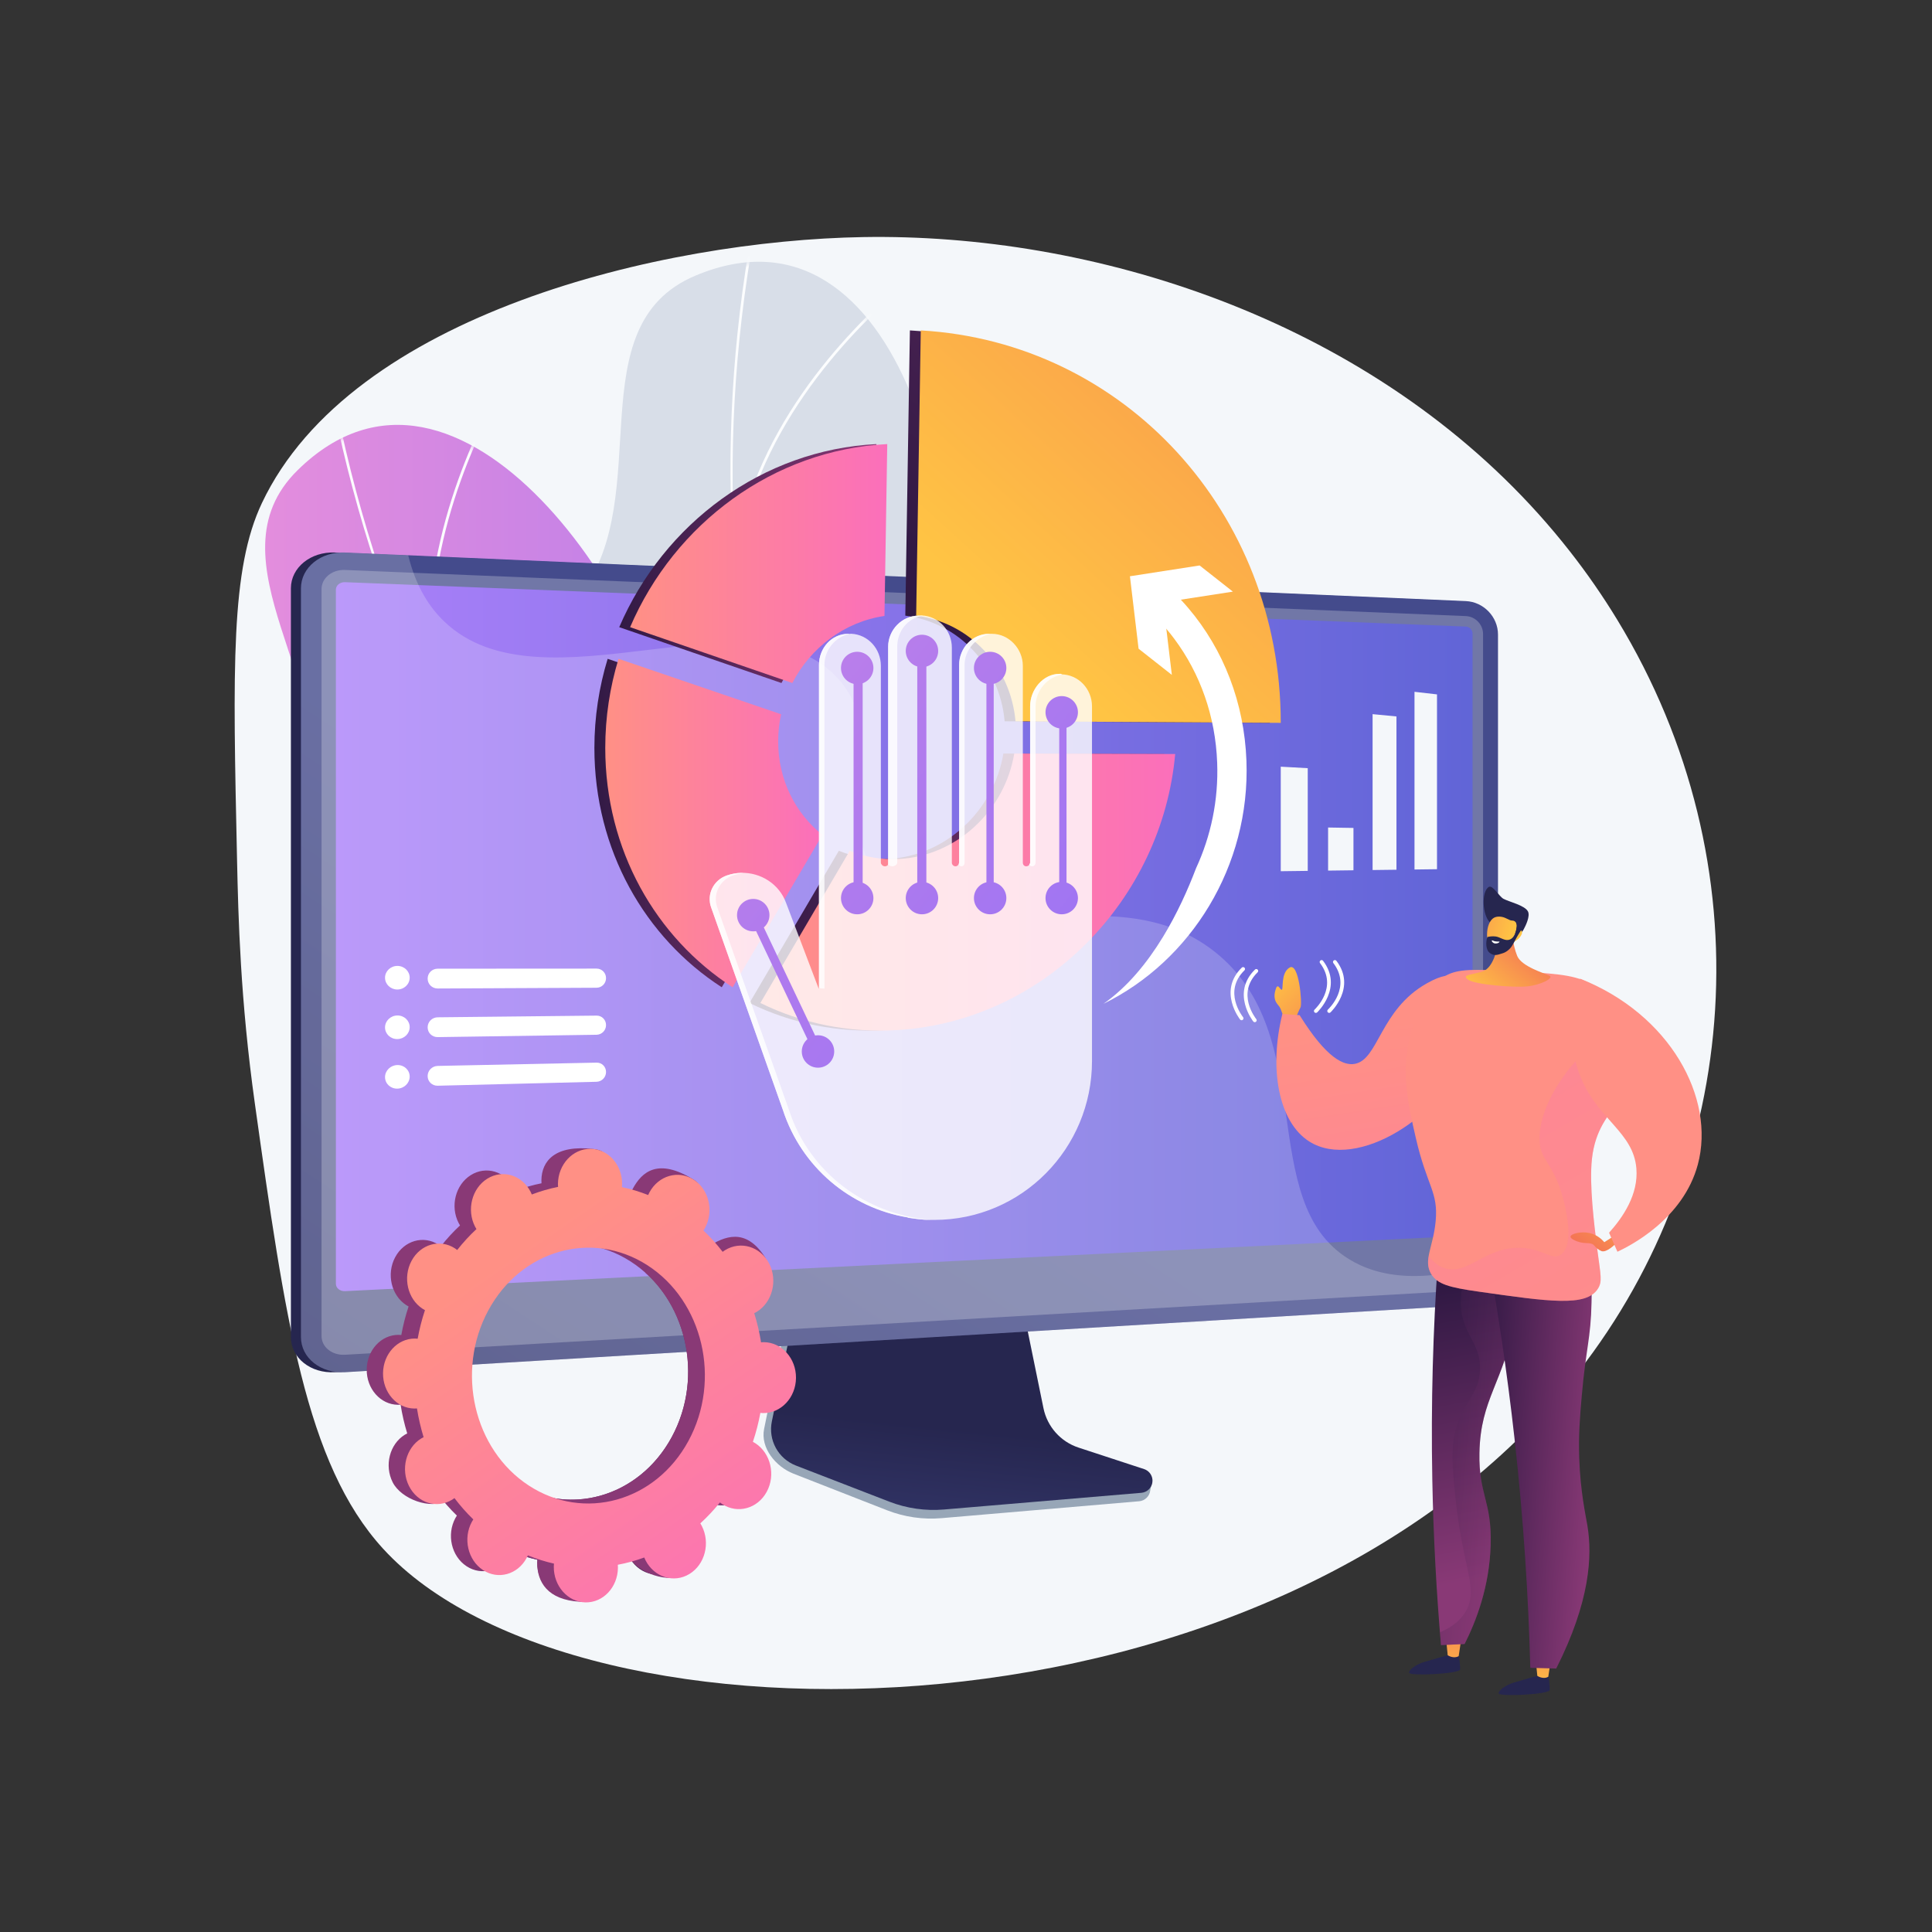 <svg width="300" height="300" viewBox="0 0 300 300" fill="none" xmlns="http://www.w3.org/2000/svg">
<rect x="0" y="0" width="300" height="300" fill="#333333" stroke="none"/>
<path d="M245.062 213.046C198.547 272.545 89.612 273.5 59.456 240.45C47.42 227.262 44.242 204.61 39.571 171.338C37.322 155.321 37 142.411 36.809 133.553C36.151 103.421 35.823 88.354 40.674 78.104C54.568 48.762 102.833 37.343 134.03 36.813C136.208 36.775 138.405 36.79 140.619 36.856C177.149 37.945 218.369 53.151 243.791 85.644C246.419 88.997 248.873 92.534 251.139 96.26C274.344 134.418 270.439 180.59 245.062 213.046Z" fill="#F4F7FA"/>
<mask id="mask0_106_5" style="mask-type:luminance" maskUnits="userSpaceOnUse" x="39" y="38" width="155" height="167">
<path d="M193.589 38.501H39.273V204.969H193.589V38.501Z" fill="white"/>
</mask>
<g mask="url(#mask0_106_5)">
<path d="M162.294 225.048C164.269 225.161 168.667 223.666 169.653 222.803C176.212 217.064 189.192 207.116 190.358 197.976C190.557 196.415 183.927 193.685 183.226 192.086C179.422 189.319 177.93 188.596 175.605 184.188C168.741 171.178 193.243 153.775 170.788 141.818C154.339 133.06 138.446 136.306 145.426 109.528C152.405 82.749 140.183 29.265 107.976 42.806C89.493 50.577 101.847 76.787 90.188 92.215C79.11 106.876 83.463 121.478 98.819 134.412C114.174 147.347 103.594 153.083 95.713 167.512C86.246 184.846 114.029 193.454 127.195 196.334C137.797 198.654 163.228 211.712 162.294 225.048Z" fill="#D8DEE8"/>
<mask id="mask1_106_5" style="mask-type:luminance" maskUnits="userSpaceOnUse" x="84" y="40" width="107" height="186">
<path d="M162.294 225.048C164.269 225.161 168.667 223.666 169.653 222.803C176.212 217.064 189.192 207.116 190.358 197.976C190.557 196.415 183.927 193.685 183.226 192.086C179.422 189.319 177.93 188.596 175.605 184.188C168.741 171.178 193.243 153.775 170.788 141.818C154.339 133.06 138.446 136.306 145.426 109.528C152.405 82.749 140.183 29.265 107.976 42.806C89.493 50.577 101.847 76.787 90.188 92.215C79.11 106.876 83.463 121.478 98.819 134.412C114.174 147.347 103.594 153.083 95.713 167.512C86.246 184.846 114.029 193.454 127.195 196.334C137.797 198.654 163.228 211.712 162.294 225.048Z" fill="white"/>
</mask>
<g mask="url(#mask1_106_5)">
<path d="M179.618 211.123L179.869 210.785C127.852 172.118 104.414 106.779 117.172 36.004L116.758 35.929C110.712 69.471 112.918 103.071 123.138 133.096C133.882 164.661 153.412 191.643 179.618 211.123Z" fill="#FCFDFE"/>
<path d="M90.951 174.265C108.527 171.945 136.244 177.002 152.737 185.537L152.93 185.163C136.372 176.594 108.544 171.519 90.897 173.848L90.951 174.265Z" fill="#FCFDFE"/>
<path d="M169.494 203.415L169.829 203.16C163.981 195.48 162.241 185.138 164.657 172.423C166.428 163.1 170.351 152.741 176.317 141.634L175.946 141.435C169.96 152.58 166.022 162.979 164.243 172.344C161.804 185.182 163.571 195.636 169.494 203.415Z" fill="#FCFDFE"/>
<path d="M121.853 128.778L122.2 128.54C111.922 113.497 94.037 106.627 80.843 103.514L80.746 103.924C93.868 107.02 111.651 113.845 121.853 128.778Z" fill="#FCFDFE"/>
<path d="M113.918 87.833L114.337 87.88C116.66 67.487 131.568 51.934 140.248 44.477L139.974 44.158C131.247 51.654 116.258 67.296 113.918 87.833Z" fill="#FCFDFE"/>
</g>
<path d="M164.065 222.254C165.943 221.629 169.476 218.614 170.073 217.448C174.046 209.69 182.427 195.648 180.132 186.724C179.74 185.2 172.57 185.115 171.328 183.889C166.77 182.725 165.117 182.604 161.327 179.368C150.139 169.817 166.471 144.588 141.185 141.781C122.664 139.725 109.098 148.618 105.682 121.156C102.266 93.695 71.136 48.519 46.218 73.008C31.917 87.063 53.087 106.847 47.958 125.493C43.085 143.211 52.528 155.169 71.578 161.509C90.627 167.85 82.918 177.091 80.93 193.412C78.542 213.017 107.54 210.744 120.837 208.552C131.546 206.787 160.003 209.518 164.065 222.254Z" fill="url(#paint0_linear_106_5)"/>
<mask id="mask2_106_5" style="mask-type:luminance" maskUnits="userSpaceOnUse" x="41" y="65" width="140" height="158">
<path d="M164.065 222.254C165.943 221.629 169.476 218.614 170.073 217.448C174.046 209.69 182.427 195.648 180.132 186.724C179.74 185.2 172.57 185.115 171.328 183.889C166.77 182.725 165.117 182.604 161.327 179.368C150.139 169.817 166.471 144.588 141.185 141.781C122.664 139.725 109.098 148.618 105.682 121.156C102.266 93.695 71.136 48.519 46.218 73.008C31.917 87.063 53.087 106.847 47.958 125.493C43.085 143.211 52.528 155.169 71.578 161.509C90.627 167.85 82.918 177.091 80.93 193.412C78.542 213.017 107.54 210.744 120.837 208.552C131.546 206.787 160.003 209.518 164.065 222.254Z" fill="white"/>
</mask>
<g mask="url(#mask2_106_5)">
<path d="M175.013 202.911L175.122 202.504C112.495 185.808 66.56 133.765 52.247 63.288L51.834 63.372C58.618 96.773 73.091 127.176 93.687 151.295C115.34 176.651 143.463 194.5 175.013 202.911Z" fill="#FCFDFE"/>
<path d="M79.003 201.447C94.475 192.793 122.097 187.244 140.577 189.076L140.619 188.657C122.066 186.818 94.333 192.391 78.798 201.08L79.003 201.447Z" fill="#FCFDFE"/>
<path d="M162.757 199.493L162.974 199.132C154.701 194.158 149.261 185.192 146.804 172.485C145.003 163.167 144.818 152.092 146.255 139.566L145.836 139.519C144.395 152.087 144.582 163.205 146.391 172.565C148.871 185.394 154.378 194.454 162.757 199.493Z" fill="#FCFDFE"/>
<path d="M90.897 147.758L91.132 147.409C76.02 137.231 56.863 137.461 43.452 139.446L43.514 139.863C56.851 137.888 75.897 137.655 90.897 147.758Z" fill="#FCFDFE"/>
<path d="M68.386 112.647L68.792 112.537C63.411 92.73 71.513 72.766 76.821 62.63L76.448 62.434C71.111 72.626 62.967 92.701 68.386 112.647Z" fill="#FCFDFE"/>
</g>
</g>
<path d="M167.138 226.006C164.35 225.082 162.267 222.716 161.68 219.809L157.623 199.731L122.921 200.963L118.651 221.88C118.052 224.809 120.447 227.748 123.204 228.827L137.723 234.507C140.423 235.564 143.326 235.985 146.211 235.738L176.893 233.113C177.79 233.036 178.51 232.331 178.614 231.427C178.719 230.522 179.347 229.507 178.492 229.223L167.138 226.006Z" fill="#97A6B7"/>
<path d="M167.481 224.785C164.697 223.872 162.616 221.536 162.029 218.666L157.976 198.84L124.12 200.058L119.854 220.712C119.256 223.604 120.837 226.505 123.592 227.57L138.096 233.18C140.794 234.223 143.693 234.638 146.575 234.395L177.227 231.803C178.123 231.727 178.842 231.031 178.946 230.138C179.051 229.244 178.512 228.401 177.657 228.121L167.481 224.785Z" fill="url(#paint1_linear_106_5)"/>
<path d="M52.013 213.076C48.25 213.3 45.171 210.859 45.171 207.633V91.351C45.171 88.124 48.25 85.633 52.013 85.796L226.044 93.337C228.807 93.456 231.044 95.786 231.044 98.53V197.426C231.044 200.17 228.807 202.536 226.044 202.701L52.013 213.076Z" fill="url(#paint2_linear_106_5)"/>
<path d="M53.577 213.076C49.814 213.3 46.735 210.859 46.735 207.633V91.351C46.735 88.124 49.814 85.633 53.577 85.796L227.609 93.337C230.371 93.456 232.608 95.786 232.608 98.53V197.426C232.608 200.17 230.371 202.536 227.609 202.701L53.577 213.076Z" fill="url(#paint3_linear_106_5)"/>
<path opacity="0.3" d="M227.609 95.664L53.577 88.505C51.566 88.422 49.93 89.751 49.93 91.474V181.911V207.457C49.93 209.18 51.566 210.482 53.577 210.367L227.609 200.373C229.09 200.288 230.287 199.026 230.287 197.554V174.946V98.44C230.287 96.968 229.09 95.725 227.609 95.664Z" fill="#D8DEE8"/>
<path d="M53.577 200.489C52.794 200.527 52.156 200.013 52.156 199.343V91.56C52.156 90.89 52.794 90.37 53.577 90.401L227.609 97.293C228.186 97.316 228.656 97.802 228.656 98.377V190.791C228.656 191.366 228.186 191.857 227.609 191.885L53.577 200.489Z" fill="url(#paint4_linear_106_5)"/>
<path opacity="0.2" d="M209.44 195.503C194.799 186.447 205.026 160.696 188.583 147.758C172.006 134.714 148.68 150.712 137.068 137.204C128.422 127.145 138.539 115 130.283 105.541C117.337 90.707 84.195 111.109 68.968 96.494C66.806 94.419 64.625 91.271 63.383 86.221L53.577 85.796C49.814 85.633 46.735 88.124 46.735 91.351V207.632C46.735 210.859 49.814 213.3 53.577 213.076L227.609 202.701C230.371 202.536 232.608 200.17 232.608 197.426V195.668C221.053 199.589 213.989 198.317 209.44 195.503Z" fill="white"/>
<path d="M121.345 106.058C124.178 100.552 129.47 96.546 135.653 95.645L136.084 68.958C118.415 69.839 103.068 81.287 96.154 97.388L121.345 106.058Z" fill="url(#paint5_linear_106_5)"/>
<path d="M155.806 117.007C154.318 125.882 146.869 132.946 137.814 133.389C135.13 133.521 132.571 133.057 130.255 132.11L116.38 155.742C122.806 158.896 130.114 160.44 137.814 159.941C160.536 158.47 178.753 139.681 180.796 117.081L155.806 117.007Z" fill="url(#paint6_linear_106_5)"/>
<path d="M112.075 153.303L126.02 129.633C121.829 126.316 119.144 121.099 119.144 115.126C119.144 113.683 119.302 112.272 119.6 110.909L94.357 102.301C93.019 106.694 92.297 111.342 92.297 116.136C92.297 132.011 100.173 145.604 112.075 153.303Z" fill="url(#paint7_linear_106_5)"/>
<path d="M140.575 95.597C148.839 96.655 155.238 103.412 156.001 112.001L197.186 112.246C197.186 112.228 197.186 112.209 197.186 112.19C197.186 79.668 172.919 53.12 141.288 51.305L140.575 95.597Z" fill="url(#paint8_linear_106_5)"/>
<path d="M123.034 106.058C125.867 100.552 131.159 96.546 137.342 95.645L137.773 68.958C120.103 69.839 104.757 81.287 97.843 97.388L123.034 106.058Z" fill="url(#paint9_linear_106_5)"/>
<path d="M157.494 117.007C156.006 125.882 148.557 132.946 139.503 133.389C136.819 133.521 134.26 133.057 131.944 132.11L118.069 155.742C124.495 158.896 131.803 160.44 139.503 159.941C162.225 158.47 180.442 139.681 182.485 117.081L157.494 117.007Z" fill="url(#paint10_linear_106_5)"/>
<path d="M113.764 153.303L127.709 129.633C123.517 126.316 120.833 121.099 120.833 115.126C120.833 113.683 120.991 112.272 121.288 110.909L96.046 102.302C94.707 106.694 93.985 111.342 93.985 116.136C93.985 132.011 101.862 145.604 113.764 153.303Z" fill="url(#paint11_linear_106_5)"/>
<path d="M142.263 95.597C150.527 96.655 156.926 103.412 157.689 112.001L198.874 112.246C198.874 112.228 198.874 112.209 198.874 112.19C198.874 79.668 174.607 53.12 142.977 51.305L142.263 95.597Z" fill="url(#paint12_linear_106_5)"/>
<path d="M181.963 104.796L180.616 93.543L191.439 91.868L186.275 87.805L175.455 89.483L176.799 100.732L181.963 104.796Z" fill="white"/>
<path d="M171.342 155.869C175.096 153.245 178.145 149.48 180.574 145.501C182.78 141.889 184.474 138.098 185.72 134.823C188.021 129.846 189.223 124.254 189.002 118.418C188.735 111.261 186.396 104.609 182.313 99.156C181.927 98.64 181.525 98.133 181.106 97.641C180.983 97.494 180.86 97.35 180.734 97.208C180.73 97.201 180.725 97.197 180.72 97.192C180.095 96.478 179.437 95.79 178.749 95.13C178.524 94.914 178.294 94.7 178.061 94.489C177.125 93.641 177.043 92.144 177.88 91.147C177.964 91.047 178.054 90.954 178.15 90.872C179 90.133 180.246 90.112 181.09 90.875C181.178 90.954 181.264 91.033 181.35 91.112C182.048 91.758 182.719 92.427 183.361 93.118C183.593 93.364 183.819 93.615 184.042 93.868C184.198 94.043 184.351 94.222 184.502 94.401C190.034 100.911 193.209 109.169 193.546 118.116C194.164 134.511 184.92 149.222 171.342 155.869Z" fill="white"/>
<path opacity="0.8" d="M169.565 109.684V164.753C169.565 178.327 158.668 189.425 145.093 189.425H144.419C143.254 189.425 142.1 189.244 140.973 189.059C140.97 189.059 140.965 189.029 140.962 189.029C132.001 187.56 124.437 181.194 121.568 172.347L110.424 140.903C110.405 140.85 110.387 140.791 110.368 140.736C110.352 140.691 110.339 140.64 110.328 140.593C110.318 140.556 110.307 140.517 110.299 140.48C110.291 140.443 110.281 140.405 110.276 140.368C110.265 140.329 110.257 140.291 110.252 140.252C110.241 140.183 110.235 140.111 110.227 140.04C110.219 139.984 110.213 139.923 110.213 139.868V139.841C110.213 139.775 110.201 139.703 110.201 139.637C110.198 139.576 110.198 139.516 110.201 139.455C110.206 139.354 110.213 139.254 110.224 139.156C110.247 138.957 110.287 138.764 110.342 138.571C110.353 138.534 110.363 138.494 110.376 138.457C110.405 138.364 110.437 138.272 110.477 138.182C110.498 138.126 110.522 138.071 110.548 138.015C110.609 137.88 110.681 137.748 110.757 137.621C110.81 137.536 110.866 137.451 110.924 137.372C111.07 137.168 111.236 136.978 111.421 136.806C111.49 136.742 111.559 136.678 111.633 136.62C111.959 136.356 112.329 136.139 112.745 135.98C112.795 135.959 112.845 135.94 112.898 135.922C113.076 135.861 113.256 135.808 113.436 135.763C113.777 135.675 114.121 135.614 114.462 135.577C114.526 135.57 114.587 135.564 114.65 135.559C114.785 135.546 114.92 135.54 115.055 135.535C118.117 135.445 121.01 137.269 122.066 140.212L127.044 153.301L127.086 153.415L127.094 153.42L127.171 153.516V103.247C127.171 100.627 129.135 98.418 131.723 98.418C131.726 98.418 131.726 98.418 131.728 98.418C131.784 98.418 131.847 98.438 131.911 98.427C131.914 98.424 131.914 98.438 131.916 98.441C132.03 98.422 132.063 98.402 132.169 98.408C134.802 98.529 136.78 100.749 136.78 103.385V133.952C136.78 134.108 136.893 134.249 136.993 134.352C137.097 134.455 137.263 134.519 137.422 134.519C137.612 134.519 137.796 134.423 137.896 134.278C137.899 134.275 137.857 134.272 137.86 134.27C137.923 134.18 137.911 134.071 137.911 133.952V100.421C137.911 97.809 140.065 95.592 142.648 95.592H142.899C142.902 95.592 142.902 95.592 142.902 95.592C142.984 95.592 143.066 95.558 143.148 95.564C145.778 95.691 147.803 97.922 147.803 100.561V133.953C147.803 134.109 147.869 134.249 147.972 134.352C148.076 134.455 148.217 134.519 148.374 134.519C148.604 134.519 148.763 134.381 148.856 134.185C148.872 134.148 148.908 134.109 148.905 134.066C148.9 134.029 148.933 133.992 148.933 133.953V103.247C148.933 100.627 150.998 98.418 153.586 98.418H154.036C154.039 98.418 154.039 98.418 154.041 98.418C156.675 98.418 158.825 100.752 158.825 103.385V133.953C158.825 134.265 159.036 134.519 159.351 134.519C159.544 134.519 159.741 134.421 159.847 134.27C159.855 134.262 159.826 134.254 159.831 134.246C159.887 134.162 159.956 134.061 159.956 133.952V109.684C159.956 107.077 161.968 104.636 164.538 104.636C164.54 104.636 164.543 104.636 164.543 104.636C164.546 104.636 164.551 104.631 164.553 104.631C164.577 104.631 164.601 104.636 164.625 104.636H164.628C164.662 104.636 164.699 104.636 164.736 104.636C164.736 104.636 164.739 104.636 164.741 104.636C164.781 104.636 164.713 104.714 164.747 104.714C167.455 104.714 169.565 106.979 169.565 109.684Z" fill="white"/>
<path opacity="0.8" d="M127.086 153.415L127.091 153.421L127.044 153.415V153.301L127.086 153.415Z" fill="white"/>
<path opacity="0.8" d="M131.941 98.427C129.715 98.888 128.019 100.887 128.019 103.247V153.516L127.171 153.429V103.247C127.171 100.627 129.135 98.418 131.723 98.418C131.726 98.418 131.726 98.418 131.729 98.418C131.784 98.418 131.877 98.438 131.941 98.427Z" fill="white"/>
<path opacity="0.8" d="M143.299 95.602C140.949 95.965 139.324 97.973 139.324 100.421V133.953C139.324 134.265 138.893 134.519 138.58 134.519C138.424 134.519 138.153 134.455 138.05 134.352C138.026 134.328 137.971 134.305 137.95 134.278C137.953 134.275 137.884 134.273 137.887 134.27C137.95 134.18 137.911 134.072 137.911 133.953V100.421C137.911 97.809 140.065 95.592 142.648 95.592H142.661C142.738 95.592 142.817 95.592 142.9 95.592C142.902 95.592 142.902 95.592 142.902 95.592C142.997 95.592 143.217 95.591 143.299 95.602Z" fill="white"/>
<path opacity="0.8" d="M144.53 189.425H144.419C143.254 189.425 142.103 189.255 140.973 189.096C140.97 189.096 140.965 189.052 140.962 189.05C132.001 187.581 124.437 181.205 121.568 172.357L110.424 140.908C109.685 138.875 110.794 136.639 112.898 135.93C113.61 135.686 114.338 135.559 115.055 135.538C115.198 135.543 115.344 135.552 115.486 135.568C114.941 135.621 114.396 135.74 113.856 135.922C111.752 136.631 110.643 138.865 111.382 140.897L122.529 172.402C125.673 182.096 134.446 188.577 144.53 189.425Z" fill="white"/>
<path opacity="0.8" d="M144.564 189.249C144.694 189.249 144.823 189.26 144.953 189.271C144.813 189.265 144.67 189.26 144.53 189.249H144.564Z" fill="white"/>
<path opacity="0.8" d="M153.748 98.418C151.564 98.984 149.781 100.916 149.781 103.247V133.953C149.781 134.265 149.586 134.519 149.274 134.519C149.118 134.519 149.056 134.455 148.953 134.352C148.876 134.275 148.898 134.178 148.888 134.066C148.882 134.029 148.933 133.992 148.933 133.953V103.247C148.933 100.627 150.998 98.418 153.586 98.418H153.748Z" fill="white"/>
<path opacity="0.8" d="M164.972 104.754C162.622 105.114 160.804 107.233 160.804 109.684V133.953C160.804 134.265 160.573 134.519 160.263 134.519C160.068 134.519 159.902 134.421 159.812 134.27C159.82 134.262 159.808 134.254 159.814 134.246C159.869 134.162 159.956 134.061 159.956 133.953V109.684C159.956 107.077 161.968 104.636 164.538 104.636C164.54 104.636 164.543 104.636 164.543 104.636C164.546 104.636 164.551 104.631 164.553 104.631C164.577 104.631 164.601 104.636 164.625 104.636H164.628C164.662 104.636 164.699 104.636 164.736 104.636C164.736 104.636 164.739 104.636 164.741 104.636C164.813 104.636 164.898 104.744 164.972 104.754Z" fill="white"/>
<path d="M133.106 141.972C134.496 141.972 135.623 140.844 135.623 139.454C135.623 138.063 134.496 136.936 133.106 136.936C131.715 136.936 130.588 138.063 130.588 139.454C130.588 140.844 131.715 141.972 133.106 141.972Z" fill="url(#paint13_linear_106_5)"/>
<path d="M127.018 165.79C128.409 165.79 129.536 164.663 129.536 163.273C129.536 161.882 128.409 160.755 127.018 160.755C125.628 160.755 124.501 161.882 124.501 163.273C124.501 164.663 125.628 165.79 127.018 165.79Z" fill="url(#paint14_linear_106_5)"/>
<path d="M116.962 144.618C118.352 144.618 119.479 143.491 119.479 142.1C119.479 140.71 118.352 139.583 116.962 139.583C115.571 139.583 114.444 140.71 114.444 142.1C114.444 143.491 115.571 144.618 116.962 144.618Z" fill="url(#paint15_linear_106_5)"/>
<path d="M133.106 106.243C134.496 106.243 135.623 105.116 135.623 103.725C135.623 102.335 134.496 101.208 133.106 101.208C131.715 101.208 130.588 102.335 130.588 103.725C130.588 105.116 131.715 106.243 133.106 106.243Z" fill="url(#paint16_linear_106_5)"/>
<path d="M143.163 141.972C144.553 141.972 145.68 140.844 145.68 139.454C145.68 138.063 144.553 136.936 143.163 136.936C141.772 136.936 140.645 138.063 140.645 139.454C140.645 140.844 141.772 141.972 143.163 141.972Z" fill="url(#paint17_linear_106_5)"/>
<path d="M143.163 103.597C144.553 103.597 145.68 102.469 145.68 101.079C145.68 99.688 144.553 98.561 143.163 98.561C141.772 98.561 140.645 99.688 140.645 101.079C140.645 102.469 141.772 103.597 143.163 103.597Z" fill="url(#paint18_linear_106_5)"/>
<path d="M153.749 141.972C155.139 141.972 156.266 140.844 156.266 139.454C156.266 138.063 155.139 136.936 153.749 136.936C152.358 136.936 151.231 138.063 151.231 139.454C151.231 140.844 152.358 141.972 153.749 141.972Z" fill="url(#paint19_linear_106_5)"/>
<path d="M153.749 106.243C155.139 106.243 156.266 105.116 156.266 103.725C156.266 102.335 155.139 101.208 153.749 101.208C152.358 101.208 151.231 102.335 151.231 103.725C151.231 105.116 152.358 106.243 153.749 106.243Z" fill="url(#paint20_linear_106_5)"/>
<path d="M164.864 141.972C166.255 141.972 167.382 140.844 167.382 139.454C167.382 138.063 166.255 136.936 164.864 136.936C163.474 136.936 162.346 138.063 162.346 139.454C162.346 140.844 163.474 141.972 164.864 141.972Z" fill="url(#paint21_linear_106_5)"/>
<path d="M164.864 113.124C166.255 113.124 167.382 111.997 167.382 110.606C167.382 109.216 166.255 108.089 164.864 108.089C163.474 108.089 162.346 109.216 162.346 110.606C162.346 111.997 163.474 113.124 164.864 113.124Z" fill="url(#paint22_linear_106_5)"/>
<path d="M126.421 163.557L116.364 142.384L117.559 141.816L127.616 162.989L126.421 163.557Z" fill="url(#paint23_linear_106_5)"/>
<path d="M133.954 103.788H132.541V139.682H133.954V103.788Z" fill="url(#paint24_linear_106_5)"/>
<path d="M143.846 101.244H142.433V139.682H143.846V101.244Z" fill="url(#paint25_linear_106_5)"/>
<path d="M154.303 103.506H153.172V140.247H154.303V103.506Z" fill="url(#paint26_linear_106_5)"/>
<path d="M165.608 110.006H164.478V140.813H165.608V110.006Z" fill="url(#paint27_linear_106_5)"/>
<path d="M201.298 157.884C201.352 157.726 201.661 156.961 201.949 156.416C202.236 155.871 201.706 149.394 200.253 150.242C198.801 151.089 199.345 153.783 199.012 153.692C198.68 153.601 198.377 152.421 198.014 153.874C197.65 155.327 198.316 155.841 198.649 156.295C198.982 156.749 199.376 158.202 199.376 158.202C199.376 158.202 200.572 159.988 201.298 157.884Z" fill="url(#paint28_linear_106_5)"/>
<path d="M226.445 256.542C226.445 256.542 226.767 258.517 226.726 259.219C226.685 259.922 218.886 260.281 218.807 259.755C218.729 259.228 220.097 258.391 221.059 258.096C222.022 257.8 224.84 257.012 224.84 257.012L226.445 256.542Z" fill="url(#paint29_linear_106_5)"/>
<path d="M224.551 254.573L224.8 257.029C224.8 257.029 225.706 257.627 226.504 257.165L226.903 254.493L224.551 254.573Z" fill="url(#paint30_linear_106_5)"/>
<path d="M240.359 259.743C240.359 259.743 240.682 261.718 240.641 262.421C240.6 263.123 232.801 263.483 232.722 262.956C232.643 262.43 234.011 261.593 234.974 261.297C235.937 261.002 238.754 260.213 238.754 260.213L240.359 259.743Z" fill="url(#paint31_linear_106_5)"/>
<path d="M238.466 257.774L238.715 260.23C238.715 260.23 239.62 260.829 240.419 260.366L240.818 257.694L238.466 257.774Z" fill="url(#paint32_linear_106_5)"/>
<path d="M225.967 190.472C225.065 192.299 224.164 194.127 223.262 195.954C222.537 206.384 222.177 217.725 222.409 229.854C222.581 238.878 223.063 247.426 223.756 255.45C224.978 255.394 226.2 255.337 227.422 255.281C229.19 251.774 231.276 246.459 231.468 239.899C231.669 233.056 229.594 232.148 229.726 225.596C229.896 217.105 233.457 214.839 235.354 204.625C236.08 200.718 236.568 195.616 235.987 189.426C232.647 189.774 229.307 190.123 225.967 190.472Z" fill="url(#paint33_linear_106_5)"/>
<path opacity="0.3" d="M235.987 189.426C234.183 189.614 232.38 189.802 230.575 189.991C227.328 195.642 226.422 201.523 226.991 204.125C227.798 207.806 229.93 208.985 229.813 212.681C229.697 216.337 227.543 217.285 226.176 221.595C225.23 224.579 225.48 227.323 226.018 232.689C227.102 243.496 229.712 246.802 227.526 250.345C226.904 251.352 225.785 252.551 223.592 253.466C223.646 254.129 223.699 254.794 223.755 255.45C224.978 255.394 226.2 255.337 227.422 255.282C229.19 251.773 231.276 246.459 231.468 239.899C231.668 233.057 229.594 232.148 229.725 225.596C229.896 217.105 233.457 214.839 235.354 204.625C236.079 200.718 236.568 195.616 235.987 189.426Z" fill="url(#paint34_linear_106_5)"/>
<path d="M230.816 193.762C232.509 202.989 234.003 212.865 235.169 223.339C236.578 235.985 237.329 247.907 237.625 258.976C238.966 259.014 240.308 259.052 241.649 259.09C246.936 248.632 247.259 241.542 246.496 236.926C246.203 235.147 245.405 231.659 245.223 226.446C245.096 222.812 245.328 220.047 245.617 216.722C246.252 209.434 247.023 207.842 247.133 202.267C247.237 197.035 247.259 194.388 245.765 192.842C241.83 188.771 231.593 193.401 230.816 193.762Z" fill="url(#paint35_linear_106_5)"/>
<path d="M201.802 157.634C200.91 157.571 200.018 157.509 199.126 157.447C197.021 165.952 198.531 174.202 203.281 177.236C210.703 181.977 224.496 173.046 227.485 163.321C228.797 159.052 228.498 152.892 225.876 151.695C225.148 151.363 224.019 151.311 221.572 152.685C214.264 156.788 214.072 164.542 210.357 165.199C208.705 165.491 206.038 164.438 201.802 157.634Z" fill="url(#paint36_linear_106_5)"/>
<path d="M222.235 197.825C220.95 195.693 222.564 193.636 222.932 189.595C223.348 185.015 221.584 184.253 219.839 176.663C218.679 171.616 217.565 166.77 218.895 161.098C219.532 158.38 220.613 153.769 224.428 151.542C226.398 150.393 229.086 150.507 234.383 150.785C240.933 151.127 244.208 151.298 246.651 152.585C247.008 152.773 254.439 156.815 254.951 163.403C255.471 170.108 248.169 171.01 247.195 179.951C246.758 183.966 247.537 190.139 248.042 194.144C248.528 197.989 248.862 198.973 248.103 200.137C246.274 202.943 240.675 202.143 229.477 200.544C225.085 199.917 223.194 199.417 222.235 197.825Z" fill="url(#paint37_linear_106_5)"/>
<path opacity="0.3" d="M239.273 178.513C239.746 180.256 241.449 181.558 242.635 185.797C242.891 186.712 244.713 193.23 242.349 194.834C240.983 195.761 239.757 194.005 236.442 193.776C230.699 193.379 227.962 198.206 224.21 196.888C223.559 196.659 222.7 196.171 221.842 195.051C221.671 196.06 221.7 196.937 222.235 197.825C223.195 199.417 225.085 199.917 229.477 200.544C240.675 202.143 246.274 202.943 248.103 200.137C248.862 198.973 248.528 197.989 248.042 194.144C247.537 190.139 246.758 183.965 247.195 179.951C248.169 171.009 255.471 170.108 254.951 163.403C254.811 161.61 254.152 160.014 253.27 158.625C244.007 162.373 237.785 173.036 239.273 178.513Z" fill="url(#paint38_linear_106_5)"/>
<path d="M250.973 191.703L249.12 192.886C248.787 192.502 248.017 191.727 246.814 191.462C245.458 191.164 243.903 191.591 243.866 192.024C243.837 192.371 244.785 192.72 244.931 192.774C246.114 193.21 246.991 192.848 247.469 193.323C247.638 193.492 247.849 193.804 248.333 194.094C248.461 194.17 248.594 194.237 248.664 194.265C249.454 194.572 250.807 193.198 250.924 193.078L250.973 191.703Z" fill="url(#paint39_linear_106_5)"/>
<path d="M245.498 167.394C244.157 164.183 243.228 159.267 245.346 151.965C259.299 157.463 266.416 170.498 263.637 180.831C261.347 189.349 253.013 193.498 251.154 194.37C250.721 193.386 250.289 192.402 249.856 191.417C252.011 189.018 254.438 185.471 254.095 181.423C253.619 175.811 248.212 173.895 245.498 167.394Z" fill="url(#paint40_linear_106_5)"/>
<path d="M234.726 144.178C234.726 144.178 234.836 146.619 235.594 148.447C236.279 150.099 239.88 151.138 240.61 151.507C241.34 151.875 239.243 152.953 237.136 153.165C235.029 153.377 229.013 152.899 227.929 152.1C226.844 151.301 228.8 151.361 230.304 150.809C231.807 150.257 232.677 147.317 232.411 145.982C232.146 144.647 234.726 144.178 234.726 144.178Z" fill="url(#paint41_linear_106_5)"/>
<path d="M231.387 143.253C230.192 142.198 229.973 138.456 231.184 137.723C231.771 137.368 232.795 139.214 233.461 139.57C234.356 140.048 236.784 140.58 237.265 141.538C237.628 142.261 236.899 143.76 236.606 144.296C236.275 144.903 236.236 144.695 235.839 145.126C235.287 145.722 234.553 146.421 233.993 147.09C233.872 146.581 233.904 146.582 233.69 145.924C233.608 145.672 232.948 144.603 232.628 144.191C232.424 143.929 231.533 143.382 231.387 143.253Z" fill="url(#paint42_linear_106_5)"/>
<path d="M235.218 146.162C234.299 147.012 233.85 148.046 232.183 147.737C230.691 147.459 230.44 143.733 231.798 142.633C232.25 142.267 232.912 142.271 233.474 142.438C233.807 142.537 234.154 142.758 234.486 142.885C234.792 143.003 235.051 142.86 235.332 143.171C235.683 143.559 235.445 144.551 235.243 145.03C235.397 144.895 235.571 144.704 235.773 144.641C235.915 144.597 236.163 144.361 236.297 144.565C236.516 144.9 236.041 145.537 235.762 145.799C235.634 145.92 235.374 146.067 235.218 146.162Z" fill="url(#paint43_linear_106_5)"/>
<path d="M235.44 142.933C235.235 143.051 235.599 143.428 235.544 143.801C235.438 144.526 235.207 145.835 234.149 145.962C233.523 146.037 232.868 145.479 232.212 145.412C231.806 145.37 231.358 145.392 230.954 145.501C230.692 146.282 230.682 147.51 231.359 147.994C232.088 148.515 232.566 148.244 233.34 148.02C233.858 147.871 234.43 147.424 234.756 146.916C235.095 146.386 235.344 145.83 235.681 145.273C235.867 144.965 236.092 144.58 236.311 144.257C236.37 144.169 236.461 144.029 236.504 143.913C236.328 143.744 235.735 142.762 235.44 142.933Z" fill="url(#paint44_linear_106_5)"/>
<path d="M231.778 146.035C232.085 146.207 232.447 146.206 232.782 146.21C232.798 146.211 232.87 146.182 232.842 146.243C232.738 146.472 232.285 146.551 232.054 146.485C231.891 146.438 231.615 146.239 231.644 146.06C231.657 145.984 231.747 146.051 231.778 146.035Z" fill="white"/>
<path d="M204.326 157.282C204.247 157.282 204.167 157.251 204.109 157.188C203.998 157.068 204.005 156.881 204.125 156.77C204.276 156.629 207.807 153.279 204.977 149.552C204.878 149.422 204.904 149.237 205.034 149.138C205.164 149.039 205.349 149.065 205.448 149.195C208.605 153.352 204.568 157.166 204.526 157.204C204.47 157.257 204.398 157.282 204.326 157.282Z" fill="white"/>
<path d="M206.396 157.282C206.316 157.282 206.237 157.251 206.179 157.188C206.068 157.068 206.075 156.881 206.194 156.77C206.346 156.629 209.876 153.279 207.047 149.552C206.948 149.422 206.973 149.237 207.104 149.138C207.234 149.039 207.419 149.065 207.518 149.195C210.674 153.352 206.637 157.166 206.596 157.204C206.539 157.257 206.467 157.282 206.396 157.282Z" fill="white"/>
<path d="M194.796 158.721C194.874 158.733 194.958 158.713 195.025 158.659C195.152 158.557 195.172 158.371 195.07 158.244C194.941 158.082 191.939 154.251 195.283 150.979C195.4 150.865 195.402 150.678 195.288 150.561C195.173 150.444 194.987 150.442 194.87 150.556C191.139 154.207 194.574 158.571 194.609 158.614C194.658 158.675 194.725 158.711 194.796 158.721Z" fill="white"/>
<path d="M192.748 158.418C192.827 158.43 192.91 158.41 192.977 158.356C193.104 158.254 193.124 158.068 193.022 157.941C192.893 157.779 189.891 153.948 193.236 150.676C193.353 150.562 193.355 150.375 193.24 150.258C193.126 150.141 192.939 150.139 192.822 150.253C189.091 153.904 192.526 158.268 192.562 158.311C192.61 158.372 192.677 158.408 192.748 158.418Z" fill="white"/>
<path d="M109.547 232.959C111.935 234.516 115.024 233.666 116.443 231.057C117.864 228.445 117.074 225.066 114.679 223.512C114.556 223.431 114.429 223.361 114.301 223.294C114.799 221.818 115.185 220.317 115.46 218.804C115.599 218.819 115.739 218.831 115.882 218.833C118.667 218.869 120.954 216.432 120.986 213.389C121.019 210.346 118.784 207.857 115.999 207.828C115.854 207.827 115.711 207.836 115.568 207.848C115.323 206.315 114.97 204.806 114.512 203.334C114.642 203.269 114.771 203.202 114.898 203.124C117.325 201.626 118.187 198.266 116.823 195.624C115.459 192.983 112.39 192.062 109.97 193.563C109.846 193.64 109.729 193.725 109.613 193.811C108.711 192.635 107.716 191.529 106.636 190.503C106.717 190.377 106.798 190.249 106.871 190.113C108.285 187.496 110.116 184.662 107.711 183.173C102.157 179.736 99.668 181.971 98.26 184.585C98.187 184.72 98.123 184.859 98.062 184.998C96.722 184.468 95.361 184.059 93.989 183.773C94.002 183.621 94.014 183.469 94.016 183.314C94.048 180.293 94.948 178.743 92.194 178.42C86.203 177.716 84.102 180.257 84.07 183.271C84.068 183.429 84.076 183.584 84.086 183.738C82.704 184.015 81.343 184.409 80.016 184.916C79.958 184.776 79.898 184.636 79.828 184.5C78.49 181.886 75.476 180.982 73.098 182.476C70.723 183.969 69.879 187.292 71.212 189.901C71.28 190.035 71.355 190.161 71.432 190.286C70.371 191.271 69.373 192.355 68.446 193.532C68.333 193.444 68.219 193.358 68.097 193.279C65.761 191.763 62.746 192.633 61.362 195.221C59.979 197.806 60.747 201.133 63.078 202.653C63.198 202.732 63.322 202.8 63.446 202.866C62.961 204.326 62.583 205.808 62.315 207.303C62.18 207.289 62.043 207.277 61.905 207.275C59.195 207.248 56.975 209.653 56.943 212.649C56.91 215.645 59.077 218.101 61.785 218.136C61.927 218.138 62.066 218.129 62.205 218.118C62.443 219.632 62.787 221.123 63.233 222.579C63.107 222.642 62.981 222.709 62.857 222.785C60.493 224.252 59.653 227.56 60.979 230.178C62.306 232.797 66.915 234.459 69.287 232.997C69.409 232.921 67.907 232.117 68.021 232.033C68.905 233.207 69.881 234.313 70.943 235.341C70.862 235.465 70.783 235.592 70.711 235.725C69.322 238.305 70.093 241.648 72.436 243.196C74.781 244.746 77.814 243.91 79.21 241.327C79.282 241.193 79.345 241.056 79.406 240.919C80.735 241.465 82.087 241.892 83.451 242.197C83.438 242.348 83.427 242.499 83.425 242.654C83.392 245.67 85.588 248.16 88.333 248.215C91.082 248.27 93.339 245.864 93.372 242.841C93.374 242.683 93.366 242.527 93.355 242.373C94.746 242.115 96.115 241.738 97.453 241.247C97.512 241.389 97.573 241.53 97.644 241.668C98.995 244.316 102.045 245.273 104.458 243.804C106.873 242.333 107.732 238.988 106.374 236.337C106.304 236.202 106.228 236.073 106.15 235.947C107.229 234.964 108.246 233.88 109.191 232.7C109.306 232.79 109.423 232.878 109.547 232.959ZM79.519 230.063C70.998 224.47 68.199 212.35 73.244 202.951C78.302 193.53 89.352 190.353 97.948 195.897C106.582 201.464 109.438 213.688 104.305 223.159C99.183 232.607 88.077 235.679 79.519 230.063Z" fill="url(#paint45_linear_106_5)"/>
<path d="M115.882 218.833C118.667 218.869 120.954 216.432 120.986 213.389C121.019 210.346 118.784 207.857 115.999 207.828C115.854 207.827 115.711 207.836 115.568 207.848C115.324 206.315 114.97 204.806 114.512 203.335C114.642 203.269 114.771 203.202 114.898 203.123C117.325 201.626 120.392 197.716 118.784 195.216C115.735 190.476 112.39 192.061 109.97 193.563C109.846 193.64 109.729 193.724 109.613 193.811C108.711 192.634 107.716 191.529 106.636 190.503C106.717 190.377 106.798 190.249 106.871 190.113C107.64 188.689 107.754 187.045 107.317 185.595C104.909 189.582 102.533 193.586 100.2 197.612C107.043 203.712 108.96 214.57 104.304 223.159C100.367 230.423 92.888 233.914 85.752 232.587C85.407 233.422 85.068 234.263 84.702 235.087C83.707 237.323 82.588 239.495 81.469 241.664C82.126 241.87 82.787 242.048 83.451 242.197C83.438 242.348 83.427 242.5 83.425 242.654C83.392 245.67 85.049 248.425 90.02 248.715C92.775 248.875 93.339 245.865 93.372 242.841C93.374 242.683 93.366 242.528 93.356 242.373C94.746 242.115 96.115 241.738 97.453 241.247C97.512 241.389 97.573 241.53 97.644 241.668C98.995 244.316 103.919 245.933 106.333 244.463C108.751 242.992 107.732 238.989 106.374 236.337C106.305 236.202 106.228 236.073 106.15 235.947C107.23 234.964 108.246 233.88 109.191 232.7C109.306 232.79 109.423 232.878 109.547 232.959C111.935 234.517 115.024 233.666 116.444 231.056C117.864 228.445 117.074 225.066 114.68 223.512C114.556 223.432 114.429 223.361 114.302 223.294C114.799 221.818 115.185 220.317 115.46 218.805C115.599 218.819 115.739 218.831 115.882 218.833Z" fill="url(#paint46_linear_106_5)"/>
<path d="M112.148 233.557C114.539 235.116 117.631 234.265 119.053 231.654C120.475 229.041 119.684 225.66 117.287 224.104C117.163 224.024 117.036 223.954 116.908 223.886C117.406 222.409 117.793 220.908 118.068 219.394C118.207 219.408 118.347 219.421 118.49 219.423C121.279 219.459 123.568 217.02 123.601 213.976C123.634 210.931 121.397 208.439 118.608 208.411C118.462 208.409 118.319 208.418 118.176 208.43C117.931 206.896 117.577 205.387 117.118 203.914C117.249 203.849 117.378 203.781 117.505 203.703C119.935 202.204 120.798 198.843 119.432 196.198C118.067 193.555 114.994 192.633 112.57 194.135C112.446 194.212 112.329 194.297 112.213 194.383C111.31 193.206 110.314 192.1 109.232 191.073C109.314 190.947 109.394 190.819 109.468 190.683C110.883 188.064 110.096 184.7 107.711 183.173C105.328 181.648 102.255 182.534 100.845 185.15C100.772 185.285 100.709 185.424 100.647 185.563C99.305 185.033 97.943 184.623 96.57 184.337C96.583 184.185 96.594 184.033 96.596 183.878C96.628 180.854 94.421 178.396 91.67 178.388C88.922 178.379 86.67 180.818 86.637 183.834C86.636 183.991 86.644 184.146 86.654 184.301C85.27 184.578 83.908 184.971 82.579 185.479C82.521 185.339 82.46 185.199 82.39 185.062C81.05 182.447 78.033 181.542 75.652 183.036C73.274 184.53 72.429 187.855 73.763 190.466C73.832 190.6 73.907 190.726 73.984 190.851C72.921 191.836 71.922 192.921 70.994 194.099C70.881 194.011 70.766 193.924 70.645 193.846C68.306 192.328 65.287 193.199 63.902 195.787C62.517 198.375 63.285 201.703 65.619 203.224C65.74 203.303 65.864 203.372 65.989 203.438C65.503 204.899 65.125 206.382 64.856 207.877C64.721 207.863 64.584 207.851 64.445 207.85C61.733 207.822 59.51 210.229 59.477 213.226C59.444 216.223 61.614 218.682 64.326 218.717C64.468 218.719 64.608 218.71 64.746 218.699C64.985 220.214 65.329 221.706 65.776 223.163C65.649 223.227 65.523 223.293 65.399 223.37C63.032 224.836 62.191 228.147 63.519 230.767C64.847 233.388 67.847 234.329 70.219 232.866C70.341 232.791 70.456 232.708 70.569 232.624C71.455 233.799 72.432 234.905 73.495 235.935C73.414 236.059 73.335 236.185 73.263 236.319C71.872 238.9 72.644 242.245 74.99 243.795C77.338 245.346 80.375 244.51 81.772 241.926C81.845 241.792 81.908 241.655 81.968 241.517C83.3 242.064 84.653 242.491 86.019 242.797C86.006 242.948 85.995 243.099 85.993 243.254C85.96 246.272 88.159 248.764 90.907 248.819C93.659 248.875 95.92 246.468 95.952 243.443C95.954 243.285 95.946 243.129 95.936 242.974C97.328 242.716 98.699 242.34 100.039 241.848C100.098 241.99 100.159 242.131 100.229 242.27C101.583 244.919 104.637 245.878 107.052 244.408C109.471 242.936 110.33 239.59 108.971 236.937C108.901 236.801 108.824 236.672 108.746 236.546C109.827 235.563 110.845 234.478 111.792 233.297C111.907 233.387 112.024 233.476 112.148 233.557ZM82.082 230.654C73.55 225.057 70.747 212.929 75.799 203.524C80.862 194.098 91.927 190.921 100.534 196.469C109.178 202.041 112.038 214.274 106.899 223.75C101.771 233.203 90.651 236.276 82.082 230.654Z" fill="url(#paint47_linear_106_5)"/>
<path d="M94.103 151.897C94.103 152.711 93.443 153.374 92.627 153.377L67.97 153.493C67.096 153.497 66.405 152.815 66.405 151.97V151.948C66.405 151.103 67.096 150.418 67.97 150.417L92.637 150.403C93.453 150.403 94.103 151.062 94.103 151.876V151.897Z" fill="white"/>
<path d="M63.616 151.814C63.616 152.824 62.762 153.646 61.706 153.651C60.648 153.656 59.787 152.838 59.787 151.824C59.787 150.809 60.648 149.987 61.706 149.987C62.762 149.986 63.616 150.805 63.616 151.814Z" fill="white"/>
<path d="M94.103 159.183C94.103 159.997 93.443 160.666 92.627 160.678L67.97 161.042C67.096 161.054 66.405 160.38 66.405 159.535V159.513C66.405 158.668 67.096 157.975 67.97 157.966L92.637 157.704C93.453 157.695 94.103 158.348 94.103 159.161V159.183Z" fill="white"/>
<path d="M63.616 159.491C63.616 160.5 62.762 161.332 61.706 161.347C60.648 161.363 59.787 160.554 59.787 159.539C59.787 158.525 60.648 157.693 61.706 157.683C62.762 157.672 63.616 158.481 63.616 159.491Z" fill="white"/>
<path d="M94.103 166.469C94.103 167.283 93.443 167.959 92.627 167.979L67.97 168.591C67.096 168.612 66.405 167.945 66.405 167.1V167.078C66.405 166.233 67.096 165.533 67.97 165.515L92.637 165.005C93.453 164.988 94.103 165.634 94.103 166.447V166.469Z" fill="white"/>
<path d="M63.616 167.168C63.616 168.177 62.762 169.017 61.706 169.043C60.648 169.07 59.787 168.269 59.787 167.255C59.787 166.24 60.648 165.4 61.706 165.379C62.762 165.357 63.616 166.158 63.616 167.168Z" fill="white"/>
<path d="M219.642 135.016L223.137 134.971V107.824L219.642 107.423L219.642 135.016Z" fill="#F4F7FA"/>
<path d="M213.135 135.099L216.842 135.052V111.248L213.135 110.893V135.099Z" fill="#F4F7FA"/>
<path d="M206.226 135.188L210.164 135.137V128.56L206.226 128.496V135.188Z" fill="#F4F7FA"/>
<path d="M198.874 135.282L203.066 135.229L203.066 119.283L198.874 119.05V135.282Z" fill="#F4F7FA"/>
<defs>
<linearGradient id="paint0_linear_106_5" x1="41.171" y1="144.115" x2="180.523" y2="144.115" gradientUnits="userSpaceOnUse">
<stop offset="0.004" stop-color="#E38DDD"/>
<stop offset="1" stop-color="#9571F6"/>
</linearGradient>
<linearGradient id="paint1_linear_106_5" x1="145.431" y1="263.647" x2="149.758" y2="221.818" gradientUnits="userSpaceOnUse">
<stop stop-color="#444B8C"/>
<stop offset="0.996" stop-color="#26264F"/>
</linearGradient>
<linearGradient id="paint2_linear_106_5" x1="115.402" y1="146.938" x2="69.727" y2="152.226" gradientUnits="userSpaceOnUse">
<stop stop-color="#444B8C"/>
<stop offset="0.395" stop-color="#383C74"/>
<stop offset="0.996" stop-color="#26264F"/>
</linearGradient>
<linearGradient id="paint3_linear_106_5" x1="129.224" y1="160.307" x2="6.624" y2="346.851" gradientUnits="userSpaceOnUse">
<stop stop-color="#444B8C"/>
<stop offset="0.996" stop-color="#26264F"/>
</linearGradient>
<linearGradient id="paint4_linear_106_5" x1="52.156" y1="145.445" x2="228.656" y2="145.445" gradientUnits="userSpaceOnUse">
<stop stop-color="#AA80F9"/>
<stop offset="0.996" stop-color="#6165D7"/>
</linearGradient>
<linearGradient id="paint5_linear_106_5" x1="96.155" y1="87.508" x2="136.084" y2="87.508" gradientUnits="userSpaceOnUse">
<stop stop-color="#311944"/>
<stop offset="1" stop-color="#893976"/>
</linearGradient>
<linearGradient id="paint6_linear_106_5" x1="116.38" y1="138.52" x2="180.796" y2="138.52" gradientUnits="userSpaceOnUse">
<stop stop-color="#311944"/>
<stop offset="1" stop-color="#893976"/>
</linearGradient>
<linearGradient id="paint7_linear_106_5" x1="92.297" y1="127.802" x2="126.02" y2="127.802" gradientUnits="userSpaceOnUse">
<stop stop-color="#311944"/>
<stop offset="1" stop-color="#893976"/>
</linearGradient>
<linearGradient id="paint8_linear_106_5" x1="154.895" y1="97.515" x2="236.644" y2="7.804" gradientUnits="userSpaceOnUse">
<stop stop-color="#311944"/>
<stop offset="1" stop-color="#893976"/>
</linearGradient>
<linearGradient id="paint9_linear_106_5" x1="97.843" y1="87.508" x2="137.773" y2="87.508" gradientUnits="userSpaceOnUse">
<stop stop-color="#FF9085"/>
<stop offset="1" stop-color="#FB6FBB"/>
</linearGradient>
<linearGradient id="paint10_linear_106_5" x1="118.069" y1="138.52" x2="182.485" y2="138.52" gradientUnits="userSpaceOnUse">
<stop stop-color="#FF9085"/>
<stop offset="1" stop-color="#FB6FBB"/>
</linearGradient>
<linearGradient id="paint11_linear_106_5" x1="93.985" y1="127.802" x2="127.708" y2="127.802" gradientUnits="userSpaceOnUse">
<stop stop-color="#FF9085"/>
<stop offset="1" stop-color="#FB6FBB"/>
</linearGradient>
<linearGradient id="paint12_linear_106_5" x1="156.583" y1="97.515" x2="238.332" y2="7.804" gradientUnits="userSpaceOnUse">
<stop stop-color="#FFC444"/>
<stop offset="0.996" stop-color="#F36F56"/>
</linearGradient>
<linearGradient id="paint13_linear_106_5" x1="43.285" y1="67.379" x2="173.886" y2="172.177" gradientUnits="userSpaceOnUse">
<stop offset="0.004" stop-color="#E38DDD"/>
<stop offset="1" stop-color="#9571F6"/>
</linearGradient>
<linearGradient id="paint14_linear_106_5" x1="29.274" y1="84.84" x2="159.875" y2="189.638" gradientUnits="userSpaceOnUse">
<stop offset="0.004" stop-color="#E38DDD"/>
<stop offset="1" stop-color="#9571F6"/>
</linearGradient>
<linearGradient id="paint15_linear_106_5" x1="35.67" y1="76.87" x2="166.271" y2="181.668" gradientUnits="userSpaceOnUse">
<stop offset="0.004" stop-color="#E38DDD"/>
<stop offset="1" stop-color="#9571F6"/>
</linearGradient>
<linearGradient id="paint16_linear_106_5" x1="60.725" y1="45.645" x2="191.326" y2="150.443" gradientUnits="userSpaceOnUse">
<stop offset="0.004" stop-color="#E38DDD"/>
<stop offset="1" stop-color="#9571F6"/>
</linearGradient>
<linearGradient id="paint17_linear_106_5" x1="47.225" y1="62.47" x2="177.825" y2="167.268" gradientUnits="userSpaceOnUse">
<stop offset="0.004" stop-color="#E38DDD"/>
<stop offset="1" stop-color="#9571F6"/>
</linearGradient>
<linearGradient id="paint18_linear_106_5" x1="65.957" y1="39.126" x2="196.557" y2="143.924" gradientUnits="userSpaceOnUse">
<stop offset="0.004" stop-color="#E38DDD"/>
<stop offset="1" stop-color="#9571F6"/>
</linearGradient>
<linearGradient id="paint19_linear_106_5" x1="51.371" y1="57.303" x2="181.972" y2="162.101" gradientUnits="userSpaceOnUse">
<stop offset="0.004" stop-color="#E38DDD"/>
<stop offset="1" stop-color="#9571F6"/>
</linearGradient>
<linearGradient id="paint20_linear_106_5" x1="68.811" y1="35.569" x2="199.412" y2="140.367" gradientUnits="userSpaceOnUse">
<stop offset="0.004" stop-color="#E38DDD"/>
<stop offset="1" stop-color="#9571F6"/>
</linearGradient>
<linearGradient id="paint21_linear_106_5" x1="55.725" y1="51.877" x2="186.325" y2="156.675" gradientUnits="userSpaceOnUse">
<stop offset="0.004" stop-color="#E38DDD"/>
<stop offset="1" stop-color="#9571F6"/>
</linearGradient>
<linearGradient id="paint22_linear_106_5" x1="69.806" y1="34.329" x2="200.406" y2="139.127" gradientUnits="userSpaceOnUse">
<stop offset="0.004" stop-color="#E38DDD"/>
<stop offset="1" stop-color="#9571F6"/>
</linearGradient>
<linearGradient id="paint23_linear_106_5" x1="32.472" y1="80.855" x2="163.073" y2="185.653" gradientUnits="userSpaceOnUse">
<stop offset="0.004" stop-color="#E38DDD"/>
<stop offset="1" stop-color="#9571F6"/>
</linearGradient>
<linearGradient id="paint24_linear_106_5" x1="51.516" y1="56.151" x2="183.086" y2="161.727" gradientUnits="userSpaceOnUse">
<stop offset="0.004" stop-color="#E38DDD"/>
<stop offset="1" stop-color="#9571F6"/>
</linearGradient>
<linearGradient id="paint25_linear_106_5" x1="56.161" y1="50.669" x2="187.331" y2="155.924" gradientUnits="userSpaceOnUse">
<stop offset="0.004" stop-color="#E38DDD"/>
<stop offset="1" stop-color="#9571F6"/>
</linearGradient>
<linearGradient id="paint26_linear_106_5" x1="60.619" y1="47.155" x2="190.249" y2="151.174" gradientUnits="userSpaceOnUse">
<stop offset="0.004" stop-color="#E38DDD"/>
<stop offset="1" stop-color="#9571F6"/>
</linearGradient>
<linearGradient id="paint27_linear_106_5" x1="63.145" y1="43.642" x2="193.206" y2="148.007" gradientUnits="userSpaceOnUse">
<stop offset="0.004" stop-color="#E38DDD"/>
<stop offset="1" stop-color="#9571F6"/>
</linearGradient>
<linearGradient id="paint28_linear_106_5" x1="197.319" y1="151.437" x2="209.294" y2="163.625" gradientUnits="userSpaceOnUse">
<stop stop-color="#FFC444"/>
<stop offset="0.996" stop-color="#F36F56"/>
</linearGradient>
<linearGradient id="paint29_linear_106_5" x1="222.747" y1="253.954" x2="222.659" y2="230.373" gradientUnits="userSpaceOnUse">
<stop offset="0.004" stop-color="#26264F"/>
<stop offset="1" stop-color="#444B8C"/>
</linearGradient>
<linearGradient id="paint30_linear_106_5" x1="225.082" y1="261.532" x2="226.205" y2="249.347" gradientUnits="userSpaceOnUse">
<stop stop-color="#FFC444"/>
<stop offset="0.996" stop-color="#F36F56"/>
</linearGradient>
<linearGradient id="paint31_linear_106_5" x1="236.649" y1="253.902" x2="236.561" y2="230.321" gradientUnits="userSpaceOnUse">
<stop offset="0.004" stop-color="#26264F"/>
<stop offset="1" stop-color="#444B8C"/>
</linearGradient>
<linearGradient id="paint32_linear_106_5" x1="239.172" y1="262.83" x2="240.295" y2="250.645" gradientUnits="userSpaceOnUse">
<stop stop-color="#FFC444"/>
<stop offset="0.996" stop-color="#F36F56"/>
</linearGradient>
<linearGradient id="paint33_linear_106_5" x1="225.509" y1="200.134" x2="234.152" y2="244.324" gradientUnits="userSpaceOnUse">
<stop stop-color="#311944"/>
<stop offset="1" stop-color="#893976"/>
</linearGradient>
<linearGradient id="paint34_linear_106_5" x1="221.195" y1="221.742" x2="234.181" y2="222.783" gradientUnits="userSpaceOnUse">
<stop stop-color="#311944"/>
<stop offset="1" stop-color="#893976"/>
</linearGradient>
<linearGradient id="paint35_linear_106_5" x1="228.378" y1="224.185" x2="248.091" y2="225.765" gradientUnits="userSpaceOnUse">
<stop stop-color="#311944"/>
<stop offset="1" stop-color="#893976"/>
</linearGradient>
<linearGradient id="paint36_linear_106_5" x1="212.807" y1="159.119" x2="227.392" y2="252.787" gradientUnits="userSpaceOnUse">
<stop stop-color="#FF9085"/>
<stop offset="1" stop-color="#FB6FBB"/>
</linearGradient>
<linearGradient id="paint37_linear_106_5" x1="243.826" y1="261.933" x2="250.88" y2="356.466" gradientUnits="userSpaceOnUse">
<stop stop-color="#FF9085"/>
<stop offset="1" stop-color="#FB6FBB"/>
</linearGradient>
<linearGradient id="paint38_linear_106_5" x1="267.809" y1="229.7" x2="228.876" y2="163.011" gradientUnits="userSpaceOnUse">
<stop stop-color="#FF9085"/>
<stop offset="1" stop-color="#FB6FBB"/>
</linearGradient>
<linearGradient id="paint39_linear_106_5" x1="254.008" y1="183.59" x2="245.797" y2="194.683" gradientUnits="userSpaceOnUse">
<stop stop-color="#FFC444"/>
<stop offset="0.996" stop-color="#F36F56"/>
</linearGradient>
<linearGradient id="paint40_linear_106_5" x1="261.061" y1="260.647" x2="268.115" y2="355.18" gradientUnits="userSpaceOnUse">
<stop stop-color="#FF9085"/>
<stop offset="1" stop-color="#FB6FBB"/>
</linearGradient>
<linearGradient id="paint41_linear_106_5" x1="230.69" y1="155.949" x2="238.595" y2="146.114" gradientUnits="userSpaceOnUse">
<stop stop-color="#FFC444"/>
<stop offset="0.996" stop-color="#F36F56"/>
</linearGradient>
<linearGradient id="paint42_linear_106_5" x1="232.498" y1="135.097" x2="230.067" y2="124.044" gradientUnits="userSpaceOnUse">
<stop offset="0.004" stop-color="#26264F"/>
<stop offset="1" stop-color="#444B8C"/>
</linearGradient>
<linearGradient id="paint43_linear_106_5" x1="234.612" y1="145.64" x2="222.26" y2="141.836" gradientUnits="userSpaceOnUse">
<stop stop-color="#FFC444"/>
<stop offset="0.996" stop-color="#F36F56"/>
</linearGradient>
<linearGradient id="paint44_linear_106_5" x1="233.541" y1="144.907" x2="231.109" y2="133.854" gradientUnits="userSpaceOnUse">
<stop offset="0.004" stop-color="#26264F"/>
<stop offset="1" stop-color="#444B8C"/>
</linearGradient>
<linearGradient id="paint45_linear_106_5" x1="127.626" y1="236.731" x2="88.949" y2="212.48" gradientUnits="userSpaceOnUse">
<stop stop-color="#311944"/>
<stop offset="1" stop-color="#893976"/>
</linearGradient>
<linearGradient id="paint46_linear_106_5" x1="80.088" y1="208.564" x2="88.746" y2="212.776" gradientUnits="userSpaceOnUse">
<stop stop-color="#311944"/>
<stop offset="1" stop-color="#893976"/>
</linearGradient>
<linearGradient id="paint47_linear_106_5" x1="78.871" y1="195.158" x2="119.346" y2="254.016" gradientUnits="userSpaceOnUse">
<stop stop-color="#FF9085"/>
<stop offset="1" stop-color="#FB6FBB"/>
</linearGradient>
</defs>
</svg>
